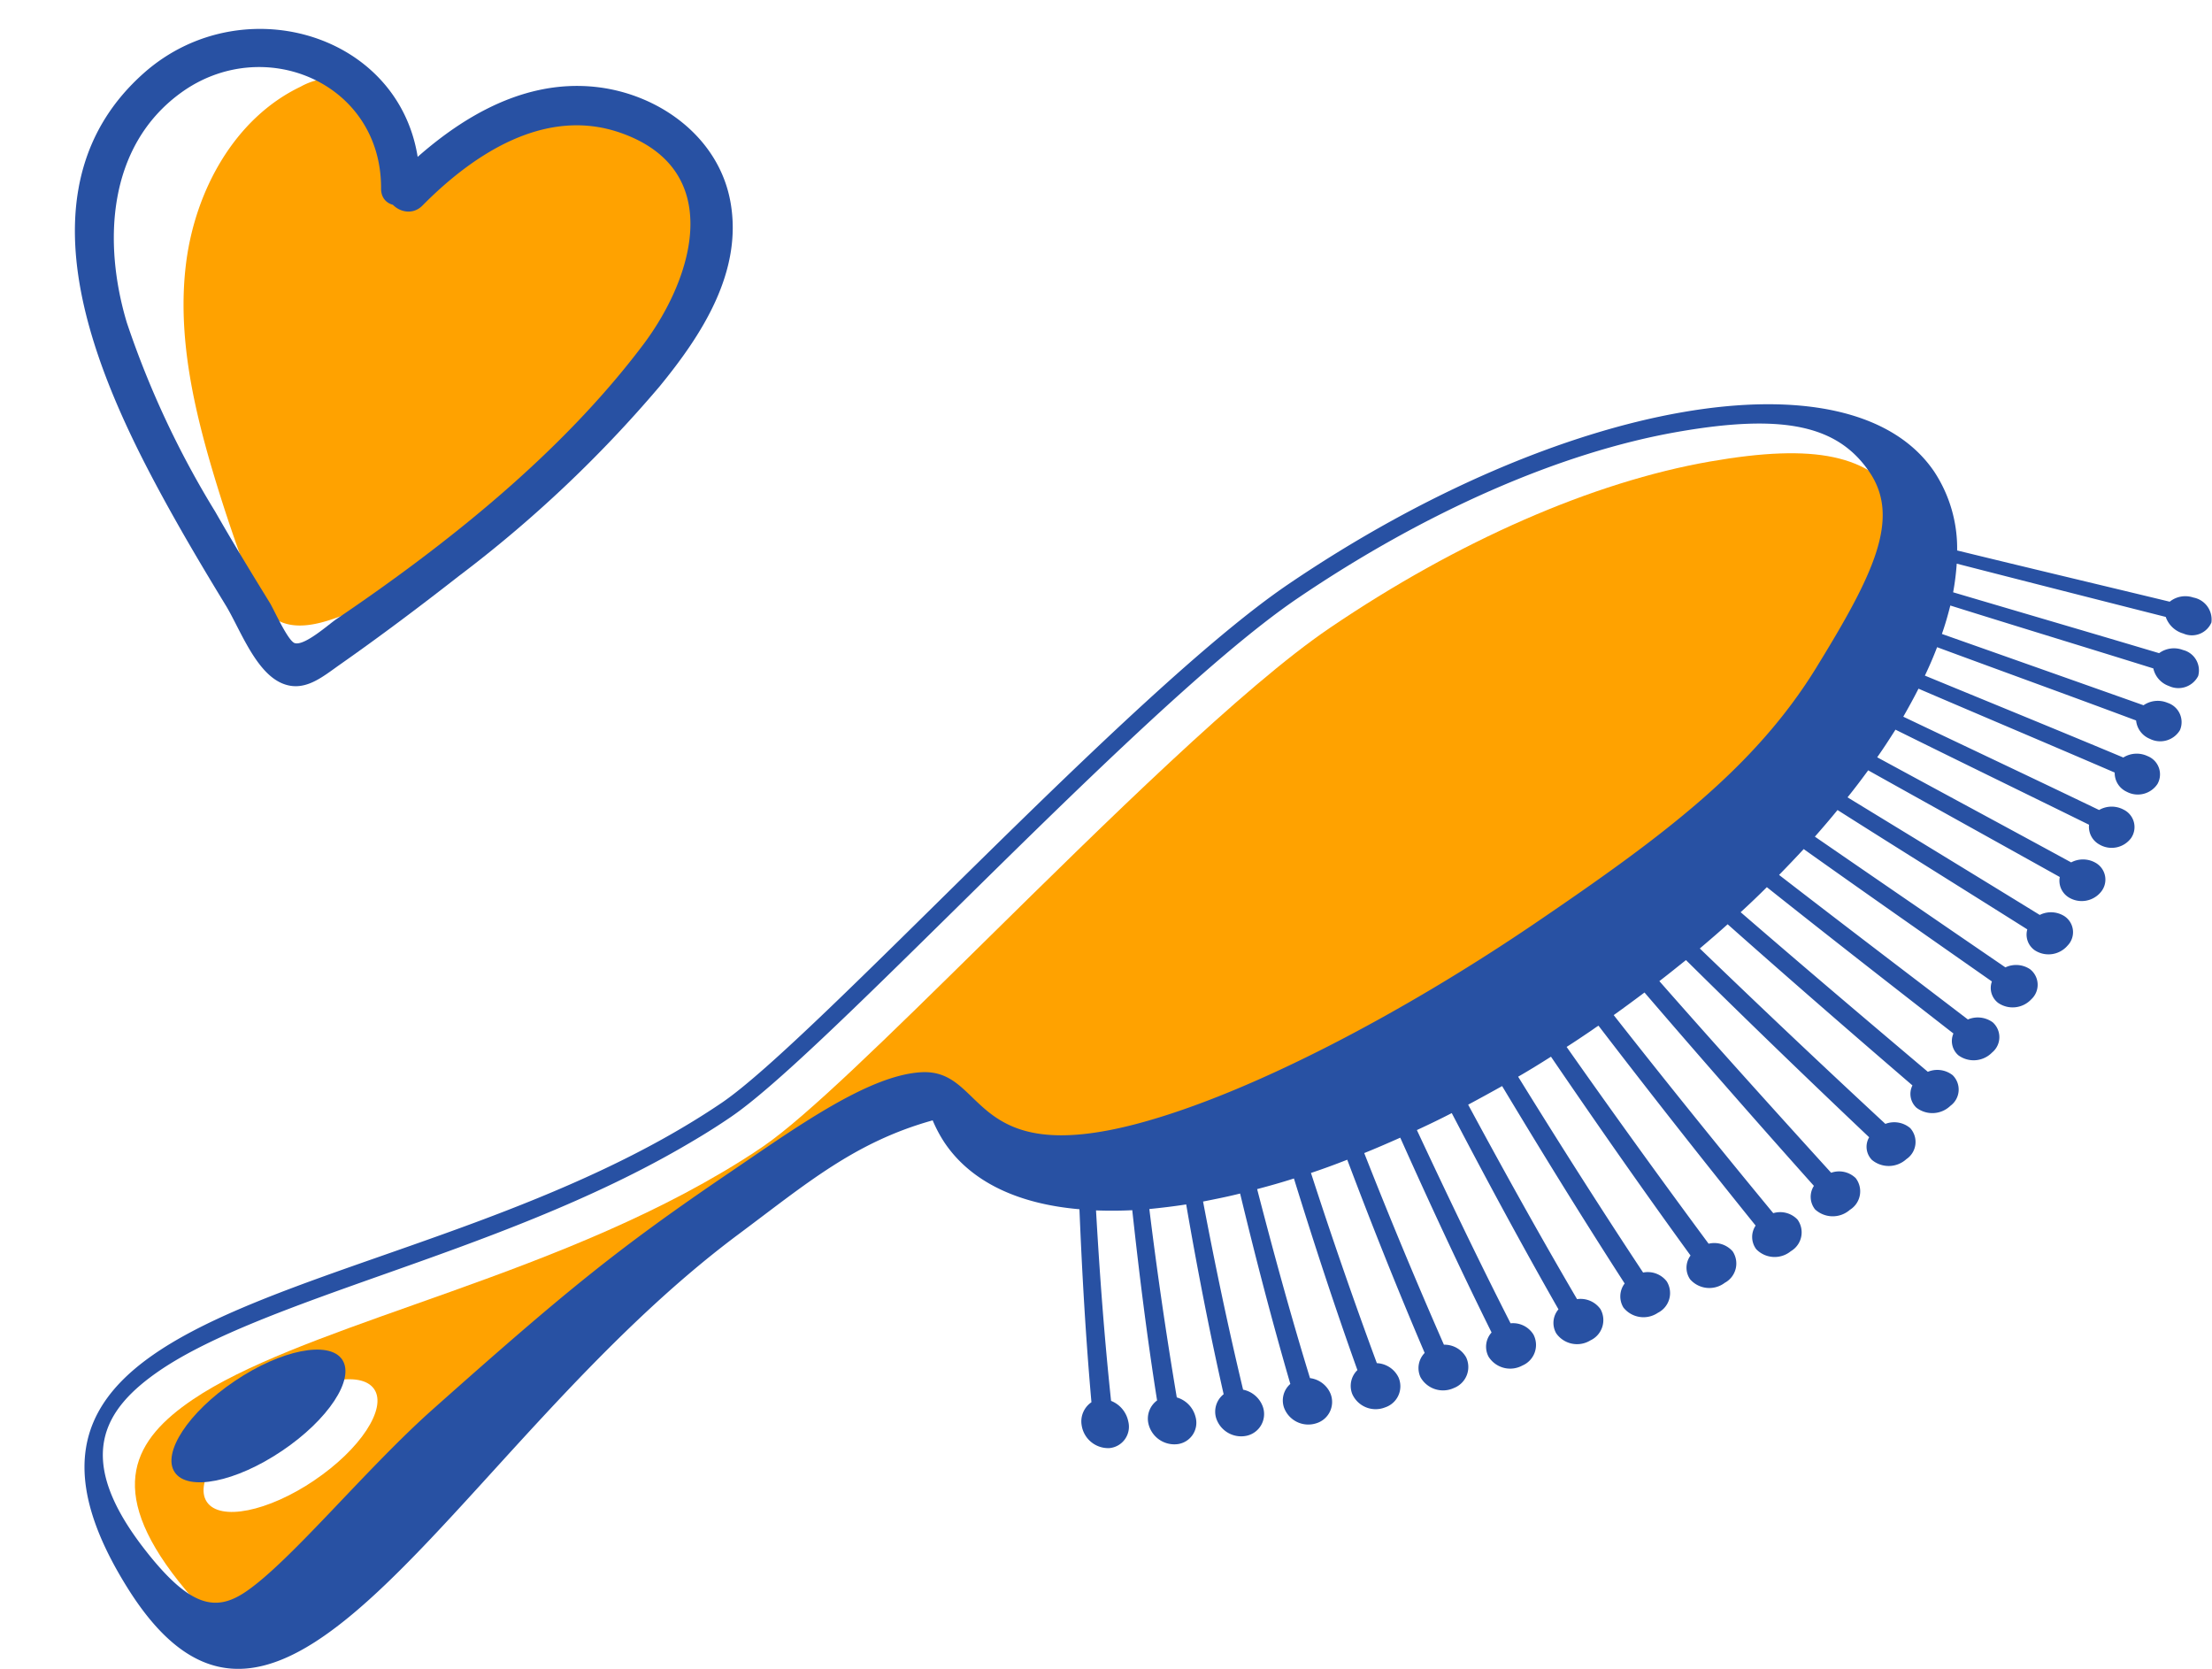 <svg xmlns="http://www.w3.org/2000/svg" xmlns:xlink="http://www.w3.org/1999/xlink" width="169.329" height="127.729" viewBox="0 0 169.329 127.729"><defs><clipPath id="clip-path"><rect id="Rectangle_424" data-name="Rectangle 424" width="162.859" height="96.79" fill="none"></rect></clipPath><clipPath id="clip-path-2"><rect id="Rectangle_425" data-name="Rectangle 425" width="50.002" height="49.296" transform="translate(0 0)" fill="none"></rect></clipPath></defs><g id="Groupe_131" data-name="Groupe 131" transform="translate(-872.1 -1123.385)"><g id="Groupe_106" data-name="Groupe 106" transform="translate(878.571 1154.324)"><g id="Groupe_105" data-name="Groupe 105" transform="translate(0 0)" clip-path="url(#clip-path)"><path id="Trac&#xE9;_74" data-name="Trac&#xE9; 74" d="M136.232,4.68c-2.424-3.573-6.575-4.492-14.667-3.08-8.965,1.563-19.294,6.082-29.1,12.735-6.637,4.5-17.165,14.88-26.451,24.027C58.717,45.549,52.4,51.756,49.1,54.01c-1.024.706-2.083,1.365-3.154,1.994C38.41,60.464,29.9,63.467,22.289,66.163,15.621,68.525,9.336,70.744,5.415,73.4.969,76.415-1.3,80.186,4.34,87.311c3.386,4.29,5.349,4.585,7.6,3.049,3.433-2.327,9.178-9.391,14.314-13.961,10.237-9.1,14.174-12.32,22.805-18.173,4.965-3.375,10.543-7.405,14.589-7.618,5.012-.275,3.569,7.386,16.579,3.922,8.8-2.343,20.582-8.658,30.377-15.307S127.45,27.329,132.2,19.575c4.306-7.006,6.451-11.342,4.03-14.9M14.717,79.588C11.175,81.978,7.5,82.715,6.5,81.229s1.059-4.612,4.6-6.99,7.215-3.111,8.212-1.637-1.071,4.612-4.6,6.986" transform="translate(2.863 2.785)" fill="#ffa200"></path><path id="Trac&#xE9;_75" data-name="Trac&#xE9; 75" d="M161.42,14.791a1.71,1.71,0,0,1,1.393,1.916,1.627,1.627,0,0,1-2.145.842,2,2,0,0,1-1.35-1.272q-8.07-2.042-16-4.077a19.557,19.557,0,0,1-.275,2.192c5.225,1.548,10.481,3.08,15.768,4.659a1.919,1.919,0,0,1,1.823-.244A1.607,1.607,0,0,1,161.8,20.8a1.7,1.7,0,0,1-2.238.764,1.847,1.847,0,0,1-1.195-1.346c-5.21-1.625-10.388-3.2-15.54-4.814-.182.722-.384,1.439-.644,2.176q7.681,2.711,15.435,5.458a1.925,1.925,0,0,1,1.839-.186,1.554,1.554,0,0,1,.95,2.087,1.759,1.759,0,0,1-2.3.671,1.7,1.7,0,0,1-1.059-1.408c-5.085-1.9-10.175-3.739-15.233-5.609-.275.722-.582,1.439-.935,2.176,5.058,2.083,10.132,4.154,15.19,6.269a1.932,1.932,0,0,1,1.854-.109,1.5,1.5,0,0,1,.764,2.13,1.806,1.806,0,0,1-2.358.6,1.575,1.575,0,0,1-.919-1.47c-5.012-2.161-10.023-4.275-15.02-6.42-.353.7-.753,1.424-1.164,2.145,4.981,2.374,9.992,4.736,14.989,7.141a1.929,1.929,0,0,1,1.87-.031,1.485,1.485,0,0,1,.582,2.176,1.851,1.851,0,0,1-2.421.5,1.54,1.54,0,0,1-.8-1.517c-4.95-2.436-9.9-4.841-14.818-7.277-.446.7-.9,1.408-1.4,2.114,4.934,2.68,9.9,5.349,14.849,8.045a1.931,1.931,0,0,1,1.87.031,1.478,1.478,0,0,1,.415,2.223,1.9,1.9,0,0,1-2.467.427,1.5,1.5,0,0,1-.69-1.563c-4.888-2.727-9.791-5.438-14.667-8.165-.5.687-1.024,1.377-1.579,2.068,4.907,3,9.826,5.993,14.713,9a1.921,1.921,0,0,1,1.885.093,1.468,1.468,0,0,1,.244,2.254,1.923,1.923,0,0,1-2.5.365,1.462,1.462,0,0,1-.582-1.606c-4.841-3.053-9.7-6.071-14.527-9.135-.551.675-1.137,1.362-1.734,2.037Q139.734,38.1,147.044,43.1a1.921,1.921,0,0,1,1.885.14,1.51,1.51,0,0,1,.1,2.3,1.955,1.955,0,0,1-2.545.275,1.438,1.438,0,0,1-.473-1.637c-4.814-3.371-9.624-6.73-14.407-10.132q-.919.989-1.885,1.978c4.8,3.708,9.639,7.386,14.453,11.063a1.949,1.949,0,0,1,1.9.217,1.521,1.521,0,0,1-.047,2.312,1.977,1.977,0,0,1-2.576.217,1.446,1.446,0,0,1-.384-1.672c-4.763-3.708-9.546-7.432-14.283-11.2-.644.644-1.319,1.288-2.005,1.916,4.748,4.108,9.546,8.169,14.329,12.215a1.9,1.9,0,0,1,1.9.26,1.541,1.541,0,0,1-.171,2.343,1.993,1.993,0,0,1-2.607.14,1.439,1.439,0,0,1-.3-1.7c-4.736-4.077-9.473-8.185-14.147-12.335-.69.628-1.412,1.241-2.13,1.854q7.035,6.779,14.205,13.425a1.892,1.892,0,0,1,1.9.322,1.581,1.581,0,0,1-.291,2.374,2.007,2.007,0,0,1-2.638.062,1.434,1.434,0,0,1-.213-1.734c-4.721-4.473-9.411-9-14.023-13.561-.675.535-1.35,1.086-2.037,1.61,4.337,4.934,8.736,9.806,13.15,14.667a1.828,1.828,0,0,1,1.881.411,1.663,1.663,0,0,1-.442,2.424,1.993,1.993,0,0,1-2.669-.031,1.545,1.545,0,0,1-.089-1.8q-6.552-7.331-12.968-14.8c-.78.582-1.563,1.164-2.358,1.73q6,7.634,12.215,15.159a1.831,1.831,0,0,1,1.854.489,1.669,1.669,0,0,1-.508,2.421,1.958,1.958,0,0,1-2.649-.151,1.56,1.56,0,0,1-.047-1.808q-6.115-7.587-12.029-15.3c-.2.12-.384.26-.566.384-.632.427-1.245.842-1.874,1.241q5.312,7.558,10.869,15.062a1.874,1.874,0,0,1,1.839.582,1.678,1.678,0,0,1-.6,2.409,1.957,1.957,0,0,1-2.653-.264,1.562,1.562,0,0,1,.031-1.823c-3.662-5.039-7.2-10.113-10.683-15.218-.842.535-1.668,1.043-2.514,1.532,3.1,5.012,6.269,10.008,9.566,14.989a1.838,1.838,0,0,1,1.808.675,1.69,1.69,0,0,1-.675,2.405,1.963,1.963,0,0,1-2.638-.4,1.636,1.636,0,0,1,.093-1.843c-3.231-5.008-6.342-10.051-9.38-15.109-.873.489-1.746.966-2.6,1.424,2.68,4.965,5.438,9.934,8.336,14.884a1.867,1.867,0,0,1,1.792.764,1.712,1.712,0,0,1-.764,2.389,1.949,1.949,0,0,1-2.622-.535,1.6,1.6,0,0,1,.171-1.839c-2.851-5-5.551-10.008-8.169-15.02-.888.462-1.78.888-2.669,1.3,2.3,4.919,4.659,9.853,7.172,14.791a1.832,1.832,0,0,1,1.749.857,1.711,1.711,0,0,1-.846,2.374,1.954,1.954,0,0,1-2.587-.675,1.623,1.623,0,0,1,.229-1.854c-2.467-4.981-4.767-9.946-6.99-14.911-.935.415-1.854.815-2.758,1.179q2.874,7.314,6.1,14.667a1.9,1.9,0,0,1,1.7.966,1.721,1.721,0,0,1-.935,2.347,1.976,1.976,0,0,1-2.56-.83,1.662,1.662,0,0,1,.322-1.854c-2.114-4.95-4.073-9.868-5.927-14.787-.939.369-1.858.706-2.777,1.012,1.563,4.826,3.235,9.667,5.043,14.558a1.935,1.935,0,0,1,1.656,1.086,1.7,1.7,0,0,1-1.028,2.3,1.96,1.96,0,0,1-2.5-1,1.683,1.683,0,0,1,.384-1.854c-1.761-4.919-3.355-9.806-4.86-14.667-.946.306-1.881.566-2.816.815,1.241,4.795,2.556,9.608,4.046,14.465a1.969,1.969,0,0,1,1.579,1.21,1.706,1.706,0,0,1-1.121,2.254,1.98,1.98,0,0,1-2.436-1.179,1.674,1.674,0,0,1,.473-1.839c-1.424-4.892-2.68-9.748-3.844-14.574-.966.244-1.9.427-2.836.613.9,4.748,1.9,9.546,3.064,14.4a2.034,2.034,0,0,1,1.517,1.319,1.7,1.7,0,0,1-1.241,2.207,2.012,2.012,0,0,1-2.343-1.365A1.7,1.7,0,0,1,87.2,75.77c-1.106-4.888-2.04-9.733-2.867-14.527-.966.151-1.9.26-2.82.353q.873,7.122,2.1,14.418a2.081,2.081,0,0,1,1.427,1.459A1.653,1.653,0,0,1,83.7,79.587a2.037,2.037,0,0,1-2.254-1.548,1.726,1.726,0,0,1,.659-1.792c-.78-4.923-1.377-9.764-1.9-14.562-.95.047-1.885.047-2.774.016.275,4.8.628,9.655,1.152,14.578A2.153,2.153,0,0,1,79.9,77.856a1.642,1.642,0,0,1-1.439,2.037,2.054,2.054,0,0,1-2.13-1.749,1.771,1.771,0,0,1,.749-1.761c-.442-4.981-.718-9.9-.919-14.771-4.643-.4-8.259-2.056-10.3-5.058a10.435,10.435,0,0,1-.935-1.746c-5.974,1.668-9.639,4.826-14.9,8.747C28.349,79.726,15.292,109.793,3.29,90.591c-14.5-23.2,22.223-21.35,45.5-37.134,7.126-4.845,31.25-31.463,43.356-39.679,20.9-14.19,43.065-18.053,49.454-8.612a10.662,10.662,0,0,1,1.749,6.024c5.376,1.315,10.8,2.6,16.273,3.922a1.909,1.909,0,0,1,1.8-.322m-28.814,5.3c4.306-7,6.451-11.342,4.03-14.9-2.421-3.573-6.575-4.492-14.667-3.08-8.965,1.563-19.294,6.082-29.1,12.735-6.637,4.5-17.165,14.88-26.451,24.031-7.3,7.188-13.612,13.394-16.9,15.644-1.028.706-2.083,1.365-3.158,1.994-7.541,4.461-16.044,7.463-23.662,10.159-6.664,2.362-12.948,4.585-16.874,7.234C1.374,76.933-.891,80.7,4.749,87.83c3.386,4.294,5.345,4.585,7.6,3.053,3.433-2.331,9.182-9.4,14.314-13.961C36.9,67.817,40.84,64.6,49.467,58.744c4.965-3.371,10.543-7.4,14.589-7.618,5.012-.275,3.573,7.39,16.583,3.926,8.8-2.347,20.582-8.658,30.373-15.311s16.843-11.893,21.595-19.647" transform="translate(-0.001 0.002)" fill="#2851a3"></path><path id="Trac&#xE9;_76" data-name="Trac&#xE9; 76" d="M14.78,19.414c1,1.486-1.071,4.612-4.6,6.986-3.542,2.393-7.219,3.127-8.216,1.641-1-1.47,1.059-4.612,4.6-6.986,3.542-2.393,7.219-3.111,8.216-1.641" transform="translate(4.941 53.704)" fill="#2851a3"></path></g></g><g id="Groupe_108" data-name="Groupe 108" transform="matrix(0.985, 0.174, -0.174, 0.985, 880.66, 1123.385)"><g id="Groupe_107" data-name="Groupe 107" clip-path="url(#clip-path-2)"><path id="Trac&#xE9;_77" data-name="Trac&#xE9; 77" d="M25.445,10.966c.016-.032-1.157-1.11-1.265-1.226a5,5,0,0,1-.9-1.479q-.791-1.716-1.69-3.379a4.072,4.072,0,0,0-3.154-2A5.025,5.025,0,0,0,15.379,4.02C10.82,7.279,8.816,13.265,9.1,18.862s2.541,10.9,5.077,15.9q1.827,3.6,3.889,7.07A5.712,5.712,0,0,0,20.654,44.5c1.415.531,2.985-.1,4.306-.834,6.47-3.585,11.175-9.6,15.7-15.453C43.587,24.421,46.58,20.5,47.9,15.9a13.855,13.855,0,0,0,.413-6.43,9.025,9.025,0,0,0-3.244-5.47,10.159,10.159,0,0,0-7.173-1.7,16.369,16.369,0,0,0-12.448,8.673" fill="#ffa200"></path><path id="Trac&#xE9;_78" data-name="Trac&#xE9; 78" d="M25.672,9.833C23.774-1.189,9.923-3.2,3.366,5.105-4.552,15.138,3.134,27.43,9.651,35.769c2.229,2.852,4.583,5.6,6.979,8.314C18,45.632,19.735,48.7,21.9,49.218c1.823.432,2.963-1,4.166-2.206,2.66-2.666,5.24-5.428,7.757-8.228a96.021,96.021,0,0,0,12.6-16.954C48.912,17.4,51.181,12.094,49.318,7,47.6,2.3,42.6-.166,37.77.1,31.57.45,26.916,5.023,23.579,9.85c-1.092,1.579,1.487,3.069,2.57,1.5,3.158-4.568,7.934-9.088,13.939-8.118,8.389,1.354,7.521,9.825,4.539,15.68-4.7,9.228-12.055,17.566-19.456,24.745-.519.5-2.027,2.448-2.818,2.369-.539-.054-2.025-2.257-2.416-2.7-1.806-2.028-3.6-4.067-5.338-6.153A70.448,70.448,0,0,1,5.419,24.1c-2.855-5.68-3.809-12.979.988-17.99,5.408-5.651,15.015-3.5,16.395,4.51.324,1.884,3.193,1.086,2.87-.791" fill="#2851a3"></path></g></g></g></svg>